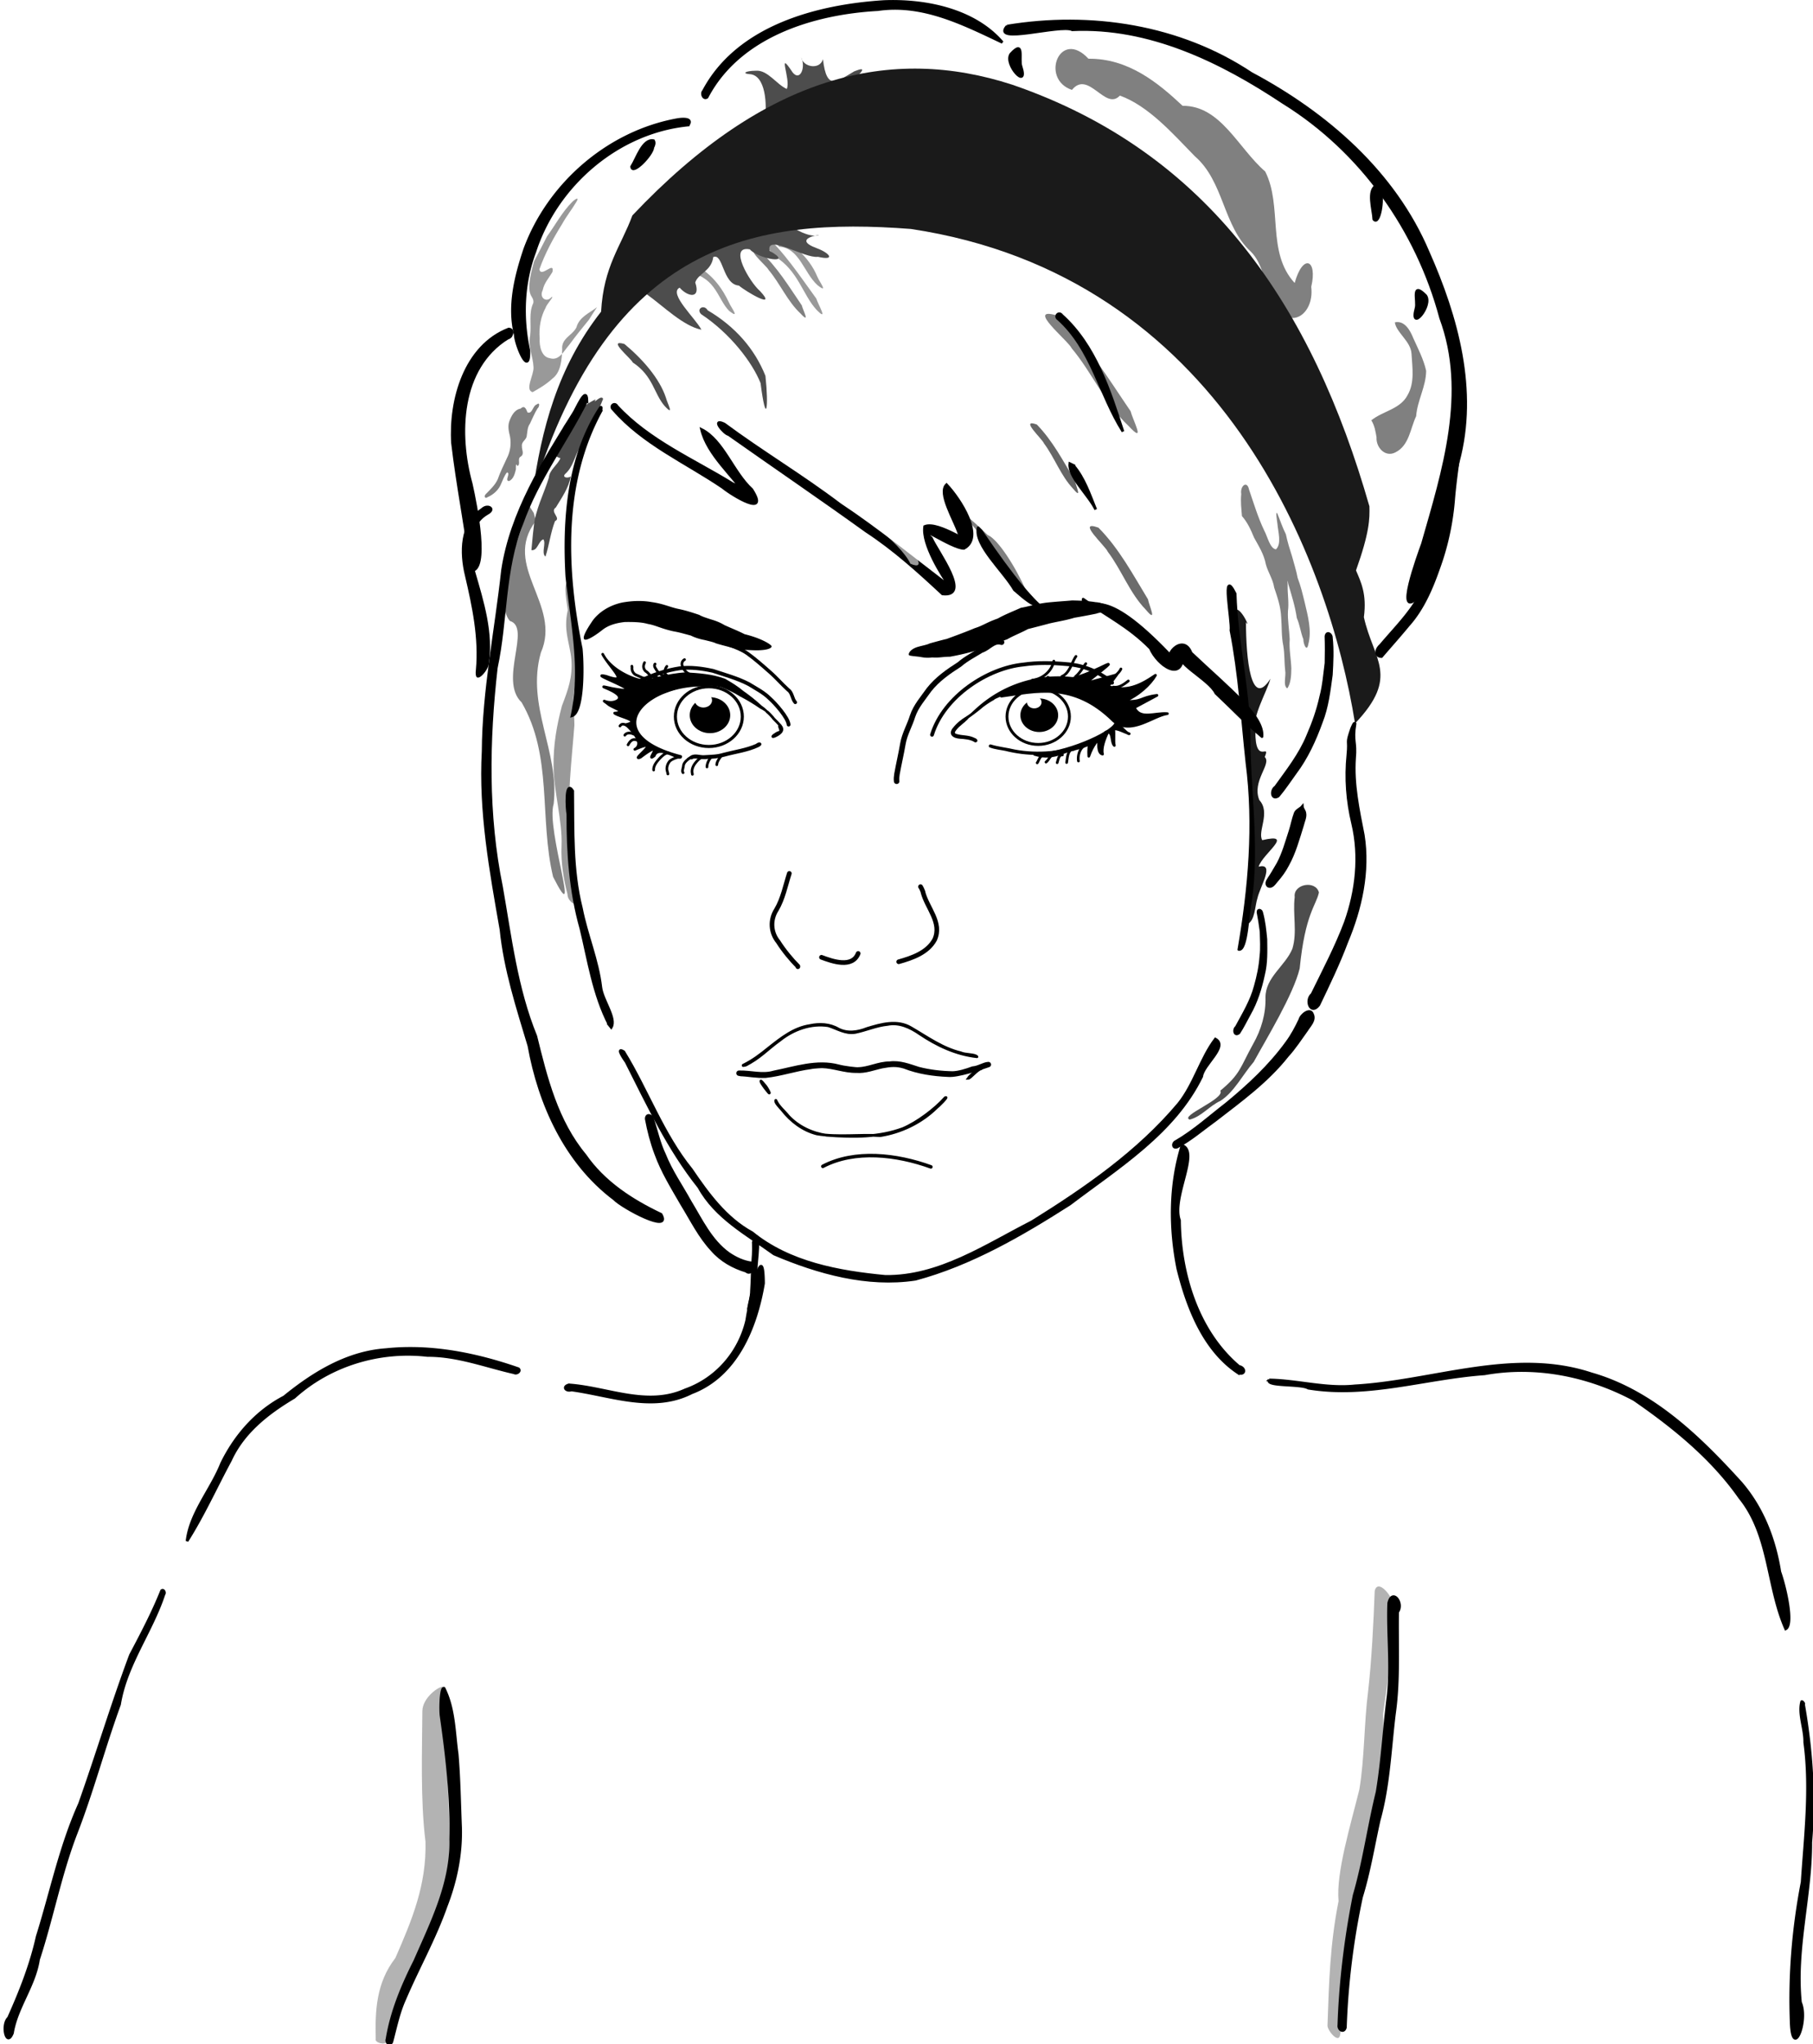 <svg xmlns="http://www.w3.org/2000/svg" viewBox="0 0 702 791.64"><defs><filter id="b"><feGaussianBlur stdDeviation=".504"/></filter><filter id="a" height="1.419" width="1.363" y="-.209" x="-.181"><feGaussianBlur stdDeviation="1.571"/></filter></defs><g transform="translate(25.427 -23.101) scale(.889)" color="#000"><path d="M304.49 78.889c1.095-7.222.47-20.288-6.661-20.61-3.215-.228-2.056-1.428 2.764-1.486 5.128-.43 9.014 5.966 13.485 7.947 1.902-4.1-4.512-17.886 2.515-7.261 3.29 4.232 5.88-2.322 3.746-6.462.994 4.345 8.159 5.464 9.504.767 1.603 14.256 6.32 9.52 13.629 5.275 5.798-2.33 4.05-.153-3.479 6.622-22.87 6.957-27.987 10.985-35.503 15.208z" fill="#4d4d4d"/><path d="M297.13 552.42c9.48 82.512-27.017 100.2-100.62 69.53-51.46-22.3-104.38-3.31-133.81 55.96C2.274 797.73 1.431 862.34-28.615 914.08l781.95.081c24.26-205.57-26.18-299.76-138.17-292.48-105.53 14.09-132.8 25.01-130.02-111.83-73.05 76.5-146.6 95.68-188.02 42.57z" fill="none"/><path d="M549.6 908.18c.636-18.983 1.115-35.429 4.812-54.048-1.182-12.233 5.377-33.652 9.05-48.582 2.295-13.749 2.033-28.851 3.803-42.672 1.562-13.556 2.384-30.298 2.89-43.859 1.535-6.672 10.828 5.792 8.008 9.664-.24 14.745-2.251 29.115-4.336 43.797.475 16.548.117 31.26-4.122 46.432-2.49 11.158-5.203 24.486-8.577 35.43-4.012 18.681-2.863 38.923-5.971 57.73-.516 4.836-5.88-1.875-5.557-3.892zM135.05 914.19c-.293-12.185.144-24.39 8.551-35.251 7.344-16.799 13.576-31.843 13.125-50.665-2.287-18.188-1.45-40.139-1.37-56.906.07-5.966 7.516-11.042 8.949-10.541 4.471 8.902-.047 19.653 1.293 29.312.9 10.654 1.044 21.358 1.485 32.044.31 11.716-.108 23.261-4.34 34.153-4.897 13.969-12.059 27.43-17.848 41.008-2.697 5.946-3.225 11.692-4.905 17.951-.948 1.881-5.535.434-4.94-1.106z" fill="#b3b3b3"/><path d="M548.08 630.1c26.844 6.204 27.206-2.321 59.2-4.108 54.393-13.603 97.824 14.629 131.64 65.129 13.904 41.634 30.684 100.15 12.531 196.66 5.157-84.054-18.432-98.713-37.101-167.82-14.846-54.957-67.521-81.575-166.27-89.862z" fill="none"/><path d="M139.98 914.19c1.946-11.992 6.694-23.246 12.122-34.036 7.344-16.799 16.048-34.009 15.597-52.83.375-18.135-1.66-36.195-4.225-54.117-.326-3.007-.11-12.288 1.323-11.787 4.471 8.902 4.391 19.062 5.73 28.721.902 10.654 1.045 21.358 1.485 32.044.31 11.716-2.083 23.32-6.315 34.212-4.898 13.969-12.213 26.889-18.002 40.467-2.697 5.946-3.953 12.357-5.633 18.616-.948 1.881-2.678.252-2.082-1.289zM554.53 908.18c.636-18.983 2.959-37.929 6.656-56.548 4.301-14.774 6.336-30.066 10.008-44.996 2.296-13.749 2.993-27.704 4.763-41.525 1.562-13.556-.222-27.183.284-40.744 1.535-6.672 6.722-.028 3.9 3.845-.238 14.745.7 29.586-1.384 44.268-1.91 15.544-2.44 31.32-6.68 46.494-2.49 11.158-4.293 22.457-7.667 33.402a323.289 323.289 0 00-7.028 56.828c-.663 2.52-3.175.994-2.852-1.023zM219.18 629.27c16.81 1.16 33.999 9.738 50.639 2.178 13.617-4.807 23.589-16.368 26.84-30.384 1.045-7.013 7.12-37.314 7.301-16.02-3.201 19.153-11.702 40.237-31.252 47.664-16.9 8.595-35.135 1.164-52.439-1.214-2.282.734-4.092-1.397-1.089-2.224zM195.37 624.01c-12.522-2.825-24.685-7.615-37.773-7.542-20.883-2.393-42.437 4.087-58.07 18.25-11.338 6.748-22.091 15.063-27.72 27.374-6.322 11.726-11.844 24.039-18.953 35.228 1.41-12.262 10.501-22.38 15.058-33.84 5.95-12.196 15.088-22.602 27.212-28.955 12.843-10.452 27.468-19.443 44.441-20.623 19.581-2.056 39.275 1.958 57.652 8.337 1.189 1.096-.906 2.412-1.846 1.772zM42.832 720.43c-5.423 16.487-16.521 30.621-19.366 48.055-6.78 18.551-11.784 37.646-18.909 56.059-6.903 17.887-10.418 36.845-16.38 55.043-1.695 11.366-9.53 20.867-11.342 32.047-2.619 6.546-4.963-3.613-1.727-6.617 5.142-11.474 9.752-23.108 12.491-35.43 6.069-19.324 10.086-39.276 18.444-57.837 7.624-21.504 14.203-43.433 22.188-64.806 4.844-9.179 9.707-18.422 13.544-28.02.91-.726 1.615.908 1.057 1.506zM524.2 627.12c12.397.19 24.719 3.88 37.29 2.578 34.217-1.97 69.034-16.505 103.05-5.245 26.532 7.562 47.086 27.605 65.134 47.49 9.512 11.06 14.662 24.558 16.94 38.8 2.377 6.543 6.087 23.04 2.544 24.823-8.19-18.498-6.778-40.862-20.029-57.157-12.059-17.261-28.855-30.87-46.064-42.741-19.817-10.598-42.806-15.222-65.075-11.203-25.64 1.83-50.866 10.52-76.78 6.24-3.253-2.016-18.649-.588-17.01-3.585zM756.91 768.3c3.493 19.864 4.931 40.083 3.177 60.22.084 23.405-6.891 46.28-4.49 69.753 3.579 8.198-3.576 25.399-4.063 8.467-.78-20.423.902-40.78 4.779-60.833 1.328-20.3 3.867-40.645 1.123-60.94.136-5.85-2.8-12.244-1.326-17.703.23-.282 1.273 1.037.8 1.036zM510.63 624.04c-14.988-9.986-22.038-28.486-26.225-45.323-3.533-17.711-3.56-36.417 1.808-53.761 7.849 2.624-4.652 22.786-1.077 32.61.242 23.151 7.79 48.307 25.904 63.657 2.923.54 2.848 3.999-.41 2.816z" stroke="#000" stroke-width="1.161"/><path d="M297.41 595.96c.408-2.568 1.296-5.064 1.29-7.69.238-3.574.308-7.155.415-10.732.23-3.298.571-6.6.401-9.907-.387-1.385 1.836-2.06 1.993-.542-.03 3.39-.361 6.778-.674 10.154-.269 4.465-.302 8.958-.996 13.384-.226 1.483-.752 2.89-1.232 4.3.01.601-.602 2.445-1.202 1.319l-.01-.143.015-.142h0z" stroke="#000" stroke-width="1.161"/><path d="M303.78 127.6c8.916 7.746 15.868 18.452 23.129 28.413.946 2.885 5.491 10.439.07 4.869-5.993-6.547-7.953-16.991-17.96-23.116-1.253-2.411-13.882-11.96-5.24-10.166z" fill="#999"/><path d="M305.96 126.05c9.526 4.786 17.759 11.505 21.446 20.516.866 2.124 5.068 7.625.033 3.63-5.933-5.41-7.913-16.248-16.646-16.717-1.156-1.761-12.905-8.514-4.833-7.428z" fill="#999"/><path d="M302.5 135.49c7.363 6.702 12.549 15.364 18.112 23.511.536 2.23 3.861 8.301-.514 3.593-5.759-5.38-8.876-12.995-13.939-19.032-.877-1.916-11.476-10.361-3.659-8.072z" fill="gray"/><path d="M267.35 137.37c8.392 4.863 15.476 7.64 21.556 20.4.877 2.119 5.109 7.598.053 3.629-5.036-5.13-5.508-13.986-16.736-16.626-1.166-1.756-12.951-8.445-4.873-7.403z" fill="#999"/><path d="M243.36 175.83c7.99 6.64 15.363 15.082 18.112 23.511.536 2.23 3.862 8.301-.514 3.593-4.783-5.428-5.035-13.186-13.939-19.032-.877-1.916-11.476-10.361-3.659-8.072z" fill="#4d4d4d"/><path d="M431.69 163.4c13.079 11.906 22.293 27.293 32.174 41.766.952 3.961 6.86 14.747-.913 6.382-10.23-9.556-15.768-23.085-24.76-33.81-1.56-3.403-20.387-18.405-6.501-14.339z" fill="gray"/><path d="M422.98 210.91c6.936 7.124 11.565 16.051 16.604 24.492.391 2.246 3.326 8.484-.749 3.53-5.416-5.707-8.041-13.463-12.718-19.778-.753-1.957-10.816-11.018-3.138-8.243z" fill="#666"/><path d="M449.82 255.84c9.031 9.108 15.042 20.477 21.591 31.234.502 2.853 4.31 10.793-.992 4.469-7.052-7.296-10.45-17.158-16.533-25.217-.977-2.49-14.084-14.088-4.066-10.486z" opacity=".723" fill="#333"/><path d="M418.37 283.46c-4.385-10.093-12.302-22.696-16.836-24.441-6.698-6.542-15.217-14.057-3.578-.611 2.664 5.64 5.48 3.468 13.85 19.097 1.556 1.422 6.35 14.097 6.564 5.955z" fill="gray"/><path d="M511 301.56c-.29 6.869.237 12.09 2.164 18.868.632 6.4.71 14.413 1.457 20.805.323 9.005 1.511 16.387 1.863 25.394-1.182 13.973-.276 28.01-.246 42.013-.15 6.559-1.66 13.473-1.69 20.032 3.554-1.526 3.409-8.07 4.538-11.456 1.152-5.067 7.805-15.553.512-13.68 1.7-5.718 16.033-14.944 1.573-11.559-2.204-3.735 3.773-11.963-1.266-17.451-3.408-8.33 5.5-15.732 2.349-18.768 2.677-6.659-4.242 4.23-4.08-11.401-1.681-5.845 4.888-16.711 6.56-22.696-8.538 13.445-10.654-8.956-10.653-24.674 2.752 4.376-4.126-10.971-5.501-3.225z" fill="#1a1a1a"/><path d="M517.46 488.57c5.532-10.103 17.277-29.311 20.02-40.726 2.365-23.835 7.176-27.409 8.376-33.077-1.435-5.497-11.314-3.7-10.552 1.998-.928 7.474 1.202 15.23-1.018 22.53-3.1 7.5-11.73 12.38-11.707 21.17.202 7.176-1.895 14.19-5.428 20.389-5.66 10.219-5.399 12.919-14.25 20.256 2.242 3.592-17.985 11.018-13.316 12.602 5.149-1.345 8.55-5.954 13.324-8.143 6.028-3.822 9.842-11.58 14.551-17z" fill="#4d4d4d"/><path d="M218.81 278.69c1.607 6.301 2.998 17.837 2.531 24.324.679 7.333 1.177 14.774.437 22.111-1.415 7.525-.27 8.908-.201 16.691-1.002 13.743-3.463 33.224-1.726 46.816.445 9.521-.403 19.49 3.698 28.376 1.428 5.605-5.027 2.322-4.972-1.434-1.783-6.932-2.923-14.046-2.598-21.231.453-10.543-3.475-24.028-3.47-34.562-.123-9.131 1.286-17.462 3.641-26.32 2.709-7.068 4.682-12.49 4.124-20.1-.7-7.466-3.61-12.7-1.58-21.528-.148-2.565-2.295-11.082.116-13.142z" fill="#999"/><path d="M201.92 246.38c-4.879 14.243-15.615 42.082-8.449 50.098 9.554 2.823-4.958 25.909 5.092 35.45 13.644 23.417 7.614 50.3 13.732 76.031 12.906 25.405-3.228-20.99.25-31.77 2.616-22.944-12.116-42.581-5.592-65.857 9.29-21.023-17.22-37.686-2.182-57.432l-.902-3.461zM512.33 250.81c2.312 2.576 3.882 5.953 5.283 9.396 1.989 3.642 4.307 7.186 5.13 11.636.955 3.538 3.06 6.361 3.634 10.136 1.406 4.13 2.855 8.366 3.031 12.902.348 4.15.067 8.323.94 12.447.6 3.602.393 7.176.82 10.795.434 2.392-1.068 6.458.894 7.76 1.556-2.138 1.764-5.734 1.77-8.788-.157-4.223-1.039-8.46-.704-12.643-.183-4.112-.955-8.24-.76-12.296.488-3.607-.212-7.328-.143-11.02-.046-1.698-.139-3.328.289-.708 1.427 4.842 2.983 9.668 3.705 14.767 1.3 2.896 1.668 6.3 2.847 9.263-.041 2.025 1.55 5.89 2.183 2.095 1.558-5.843-.211-12.265-1.592-18.139-.88-3.585-1.744-7.265-3.062-10.659-.585-3.156-1.57-6.128-2.385-9.2-1.02-3.24-2.048-6.45-2.745-9.826-1.473-2.883-2.494-6.102-3.778-9.156-.829-1.082-.055 3.378.078 4.517.308 3.645 1.93 8.85-.643 11.21-2.613-.383-3.651-5.571-5.137-8.298-2.667-5.577-4.501-11.716-6.549-17.684-.895-4.319-4.01-1.522-3.417 1.869-.33 3.213.034 6.363.311 9.624z" fill="gray"/><path d="M253.03 154.12c7.396 5.317 15.937 13.895 23.867 15.5-2.441-4.823-14.538-15.827-9.479-18.324 3.542 4.07 9.28 5.03 6.792-2.212 1.047-3.838 7.093-4.966 7.848-11.122 4.383-1.869 4.012 11.882 11.172 12.43 2.99 2.578 17.103 10.891 9.157 2.346-4.322-3.64-14.076-20.011-4.4-18.126 3.649 4.248 19.752 6.893 8.579.617-1.443-7.557 15.164 3.426 21.097 2.629 7.984 1.826 4.952-1.76-.554-3.756-11.234-4.176 2.307-6.191.718-5.487-9.65.98-17.676-11.472-25.636-7.471-9.622-1.187-15.94 4.488-22.265 10.792-9.416-.61-16.213 4.569-22.695 11.687-3.743 2.68-1.907 6.983-4.2 10.497z" fill="#4d4d4d"/><path d="M516.22 135.63c-12.24-11.21-11.62-30.53-24.45-41.613-9.56-9.795-20.08-21.854-32.62-26.393-6.288 6.878-13.691-11.341-20.876-2.47-14.019-4.768-5.206-26.966 7.208-13.58 17.292-.199 30.252 10.422 40.998 20.506 16.618-.114 24.12 18.363 35.99 28.632 7.654 15.155.455 35.154 12.824 48.553 3.536-12.918 10.055-10.4 7.213 1.669 1.571 13.337-11.672 20.086-16.53 4.889-4.203-6.276-4.27-14.674-9.753-20.198zM568.68 209.08c5.012-4.056 12.623-4.819 15.816-11.026 3.151-5.447 2.024-12.034 1.68-17.995-.326-5.47-6.646-9.151-7.256-13.648 4.274-.968 6.745 3.61 8.07 6.97 2.083 4.593 4.487 9.208 5.565 14.13-.041 6.86-3.869 12.974-4.351 19.766-2.576 5.41-2.997 12.7-8.968 15.734-4.469 2.417-8.574-2.095-8.292-6.509-.42-2.555-.863-5.19-2.264-7.421zM198.16 203.98c-2.73.468-4.085 3.26-4.947 5.602-.732 2.137-.209 4.389.303 6.503.626 3.248.157 6.668-1.39 9.599-1.387 2.997-2.867 5.962-3.945 9.09-1.163 2.574-3.3 4.489-5.221 6.48-.895.835-.366 2.23.876 1.274 2.55-1.128 4.79-3.167 5.822-5.796.764-1.692 1.37-3.498 2.552-4.961 1.797.32-1.283 3.79.96 3.76 1.938-.928 2.497-3.265 2.94-5.174-.023-.776-.126-3.152.642-1.354 1.66-.804-.305-3.24 1.542-4.175 1.596-1.17.29-2.952.425-4.499-.297-2.022 2.034-2.712 2.114-4.578.311-1.756.258-3.677 1.364-5.178 1.087-2.225 2.02-4.57 3.319-6.666.794-.524 1.19-2.989-.3-1.767-1.807.53-1.953 4.345-4.054 3.513-.61-1.422-1.227-3.344-3.002-1.673z" fill="gray"/><path d="M221.22 205.42c-.656 3.102-4.091 4.654-4.811 7.704-.255 1.631 3.872.558 2.16 2.96-1.479 2.184-3.568 3.91-5.088 6.04-2.313 1.835 1.147 3.283 2.013 3.455-1.306 3.085-4.805 5.023-5.068 8.58-2.187 7.14-5.888 13.884-6.556 21.425-.436 3.344-.677 6.709-1.012 10.063 2.794.34 2.94-3.917 5.193-4.723 1.314 1.808-1.009 5.845.907 7.539 1.685-5.075 2.222-10.472 4.176-15.465 2.887-1.296-2.482-4.033.373-5.969 2.575-4.282 5.625-8.51 6.487-13.544-1.21 1.05-4.183.5-2.215-1.244 3.21-2.915 3.842-7.41 6.038-10.958 3.204-2.407 2.423-7.387 5.73-9.71 1.217-1.35-.187-3.277 1.674-4.413.811-2.504 1.955-5.169 2.857-7.405-.831-2.222-4.885 3.052-3.23.172-3.36 1.564-6.198 4.063-9.628 5.494z" fill="#4d4d4d"/><path d="M233.75 204.3c-6.089 24.816-18.927 18.601-8.994 117.08l-4.858 34.084c-6.53 98.185 40.796 171.79 84.493 211.01 32.97 17.24 49.11 17.626 75.505 11.169 22.792.669 95.293-37.958 127.1-101.82 17.37-108.14 5.87-223.21-31.32-247.22z" fill="none"/><path d="M236.79 472.52c-6.88-13.247-9.07-28.395-12.382-42.05-4.572-16.211-5.747-33.007-5.674-49.766-.501-2.397-1.186-15.261 2.108-10.204.206 17.018-.435 34.431 3.786 51.114 2.273 11.66 7.1 22.656 8.474 34.529.722 5.615 6.92 13.545 4.514 17.414l-.828-1.038h.001zM243.09 484.16c10.318 16.797 16.918 35.814 29.469 51.297 7.242 10.64 14.94 21.245 26.486 27.564 16.15 13.167 37.738 17.078 57.938 18.983 23.424.335 43.789-13.561 63.908-23.813 23.143-14.404 46.209-30.341 63.84-51.349 6.794-8.443 9.684-19.874 16.015-28.222 5.805 3.142-5.346 11.151-5.928 16.291-11.984 24.615-36.386 39.597-57.502 55.622-20.967 13.385-43.056 26.241-67.21 32.719-20.961 3.155-42.385-2.822-61.548-10.98-11.833-8.593-25.463-15.788-32.753-29.104-13.21-16.581-22.202-35.771-31.687-54.559-.596-.84-4.847-6.84-1.029-4.45zM510.98 439.6c4.619-26.805 7.029-54.267 3.503-81.412-2.083-19.226-3.21-38.571-6.947-57.567.588-4.121-4.325-28.281 1.83-16.021.614 20.526 5.653 40.536 6.086 61.102-.163 22.867 4.02 48.235.683 72.327-1.282 5.788-1.592 22.079-5.155 21.572z" stroke="#000" stroke-width="1.161"/><path d="M477.54 315.16l.842.173" stroke="#000" stroke-width="1.161" fill="none"/><path d="M338.83 386.5c-4.013 2.122-6.435 6.618-8.897 10.226-3.484 5.346-6.456 10.857-7.18 17.31-6.45 12.123-7.45 27.505 8.746 20.374 2.096-3.865 4.707-4.31 7.165-3.728 4.593.138 9.428 3.404 13.85 1.26 2.777-1.365-.835-4.143-3.508-4.496-3.003-1.334-7.082-2.462-9.756-4.518-18.334-11.692 3.636-32.26 6.225-38.239.589-2.267-3.408-1.154-6.438-.312-.602.184.18 1.624-.207 2.122z" opacity=".512" fill="#fff"/><path d="M367.3 311.36c-.415-.544.503-2.78 4.438-3.738 1.323-.378 3.55-.784 4.57-1.335-.304.065 6.166-1.724 7.353-1.943 3.611-1.33 8.138-2.966 12.354-4.74 3.522-1.079 4.872-2.384 9.97-4.178a48.068 48.068 0 012.874-1.487c1.92-.917 5.796-2.534 7.14-3.166 3.876-.703 6.238-1.557 10.646-2.19 3.01-.397 10.05-.852 11.692-1.027 4.147.066 7.464.29 10.293.758 1.58.086 2.821.52 3.627.863 1.553 1.446 1.672 1.805 2.268 1.899-.064.147-.118.205-.16.21-.017-.151-.026-.182-.026-.211 0-.03.009-.06.026-.211.05.005.117.063.206.21-.229.065-1.756.554-2.642 1.517-.817.17-2.16.374-2.992.7a256.221 256.221 0 01-9.548 1.791c-4.141 1.241-6.816 1.547-11.165 2.561.735-.156-8.659 2.282-9.065 2.365-2.546 1.36-4.696 2.243-6.926 3.333-.76.371-1.47.74-2.13 1.13-3.708 1.26-6.343 2.883-11.149 4.162-4.99 1.634-9.785 2.715-13.836 3.44-3.423.01-4.044.507-7.8.313-2.262.333-4.158-.05-5.227-.25-2.439-.317-4.513-.412-4.79-.776z" fill-rule="evenodd"/><path d="M279.61 161.15c12.038 7.112 20.498 16.831 25.173 28.565 1.477 13.571.379 22.592-2.125 3.164-3.562-8.981-13.152-21.603-25.878-30.03-2.3-2.336 1.245-4.463 2.83-1.699z" fill="#4d4d4d"/><path d="M203.35 240.77c33.755-109.58 96.911-120.21 164.76-115.05 135.82 20.428 182.2 144.98 193.48 215.42 19.639-20.691 7.975-27.619 3.846-46.302 1.339-10.055-1.257-15.275-3.434-20.365 5.88-16.496 6.004-22.476 5.839-27.926-24.69-86.38-69.5-154.12-155.58-183.67-52.53-17.071-107.19-4.722-165.43 56.96-4.913 13.338-12.536 22.047-13.623 41.914-19.067 24.342-25.97 51.348-29.862 79.013z" fill="#1a1a1a"/><path d="M293.25 493.49c5.158-.158 10.221 1.565 15.31.03 9.154-1.81 18.65-5.174 28.016-2.654 2.624.704 8.055 1.319 8.605 1.176 4.69-.08 8.962-2.53 13.684-2.501 4.346-.615 8.449 1.054 12.493 2.336 4.875 1.275 9.935 1.833 14.967 1.936 2.726-.072 6.051-1.12 8.845-2.153 2.372-.112 4.795-1.845 6.725-1.931-3.737 1.34-13.417 4.577-17.454 4.232-6.499-.269-13.026-1.222-19.106-3.608-3.505-1.047-6.024-.818-9.787-.123-3.714.787-7.316 2.305-11.197 1.977-5.068.09-9.858-1.976-14.902-2.086 1.018-.035-3.78.102-4.998.455-6.626.849-12.978 3.112-19.618 3.815-3.646.179-8.528-.692-10.426-.717-.321-.046.167.055-.152.01z" stroke-linejoin="round" stroke="#000" stroke-linecap="round" stroke-width="2.332"/><path d="M309.31 505.3c1.197 2.718 3.672 4.593 5.487 6.884 4.347 4.66 10.373 7.467 16.638 8.348 11.997.92 22.92.894 33.264-2.936 6.145-2.626 13.896-8.38 18.332-13.39 1.95-1.078-3.187 4.013-3.743 4.347-6.642 6.49-15.35 10.703-24.505 12.158-8.592-.637-18.476.806-27.638-.765-6.099-1.551-11.329-5.539-15.14-10.465-.863-.99-3.301-3.417-2.694-4.181z" stroke-linejoin="round" stroke="#000" stroke-linecap="round" stroke-width="1.161"/><path d="M304.35 498.5c.969.83 3.551 5.711 1.206 2.675-2.893-3.506-3.948-6.082-1.206-2.675zM393.05 495.75c.98-1.51 5.975-5.419 5.635-4.196-1.984.62-4.626 4.197-5.635 4.196z" stroke="#000" stroke-width="1.161"/><path d="M295.07 490.03c4.461-2.23 7.375-4.503 11.246-7.629 5.325-4.204 10.91-8.646 17.843-9.666 4.149-.896 8.628-.71 12.36 1.492 3.956 2.08 8.537 1.377 12.505-.217 6.095-1.87 13.145-3.863 19.068-.362 7.02 4.063 13.727 9 21.748 10.938 1.979.932 6.23.59 7.077 1.75-9.09-.99-17.524-4.957-25.022-10.04-4.055-2.795-8.897-5.066-13.936-4.04-4.838.476-9.319 2.51-14.033 3.475-4.213.768-7.905-1.71-11.743-2.904-7.451-1.183-15.171 1.579-20.987 6.219-5.478 3.913-9.074 8.08-15.202 11.002 1.813-.817.01.15-.914.131z" stroke-linejoin="round" stroke="#000" stroke-linecap="round" stroke-width="1.161" fill="none"/><path d="M246.26 339.02c.542 7.154 2.445 13.893 25.165 16.937 9.16-.702 13.269 3.032 39.689-10.322 5.63-4.575-20.343-19.391-34.725-22.261-11.209-.97-27.08 4.288-30.13 15.646z" fill="#fff"/><ellipse rx="14.574" ry="13.014" cy="338.16" cx="280.14" stroke="#000" stroke-width="1.34" fill="none"/><ellipse rx="8.819" ry="7.835" cy="337.54" cx="280.63"/><ellipse rx="10.4" ry="8.999" transform="matrix(.363 0 0 .35 169.38 240.99)" cy="257.31" cx="298.56" filter="url(#a)" fill="#fff"/><path d="M281 323.92c-10.109-1.089-14.57-.496-24.728-1.19-4.537 1.271-17.942-3.222-22.371-11.741 3.4 6.217 12.179 13.465 1.512 9.616-9.897-2.211 22.39 8.99 2.344 5.26-10.753-2.418 7.59 1.928 2.493 5.378-4.2 2.298-8.29-1.98-3.58 1.778 2.476 1.568 7.926 3.156 2.443 3.622 1.853 1.565 12.056 3.28 5.038 4.975.54.844 8.797 7.961 3.742 10.8 13.486-5.852-2.512 5.454 2.43 3.438 12.267-9.288 1.473 2.988 6.047-.677 1.902-5.106 11.566 2.53 11.52.352-36.398-9.452-16.875-31.506 10.342-31.1a56.693 56.693 0 012.769-.512z" stroke-linejoin="round" stroke="#000" stroke-linecap="round" stroke-width="1.161"/><path d="M241.35 329.43l6.618 7.497c4.012-3.909 8.093-7.473 12.828-8.932 3.102-1.201 6.252-2.222 9.467-2.918 5.357-.374 10.536-.884 15.426.31 2.767 1.132 5.459 2.337 7.912 3.918 3.054 1.595 6.003 3.34 8.788 5.297 3.083 1.481 5.54 4.236 7.8 6.997-1.874-3.037-3.91-6.094-6.996-8.17-2.537-2.344-5.24-4.48-8.034-6.44-2.48-2.078-5.234-3.784-7.993-5.335-5.634-2.08-11.69-2.454-17.354-2.778-3.73.288-7.42.92-11.031 1.757-6.735 1.342-12.591 4.891-17.431 8.797z" fill-rule="evenodd"/><path d="M250.19 322.66c5.426-2.681 11.241-4.64 17.23-5.554 4.836-.58 9.75.087 14.481 1.12 5.261 1.759 10.685 3.202 15.625 5.776 3.113 1.93 6.426 3.582 9.06 6.183 2.482 2.205 8 8.4 8.285 11.456" stroke-linejoin="round" stroke="#000" stroke-linecap="round" stroke-width="1.654" fill="none"/><path d="M262.79 354.08c-1.461-.544-3.646 1.784-4.51 2.777-1.081 1.262-2.298 2.806-2.18 4.562M267.65 355.72c-1.361.123-3.647.954-4.559 1.876-1.054 1.248-1.56 3.01-.991 4.586.071.322.146.644.195.97M272.52 355.88c-1.384.684-3.318 2.118-3.467 3.768-.056.916-.728 2.161-.15 2.934l.007.003M277.18 355.92c-1.214.324-2.438 1.814-3.165 2.77-.854 1.191-1.422 2.664-1.107 4.143l.031.233.032.231M280.96 355.99c-.853 1.037-1.67 2.75-1.64 4.098M285.3 355.61c-.715.875-1.696 2.368-1.714 3.514M254.98 321.68c-.853-.084-1.728.204-2.56-.092-1.476-.325-2.785-1.12-4.178-1.667-1.017-.6-1.665-1.763-1.583-2.948.011-.258.035-.527-.06-.774M257.37 320.9c-.666.532-1.443-.08-2.093-.317-.982-.351-1.429-1.38-2.26-1.942-1.085-.594-1.57-1.974-1.208-3.137.078-.293.193-.575.32-.85M260.84 320.06c-.574.52-1.31-.008-1.764-.427-.727-.58-1.5-1.183-1.882-2.061-.433-.623-.998-1.433-.585-2.206a.207.207 0 01.104-.106M261.85 320.21c-1.38-.868-.856-2.906 0-3.935M249.13 348.52c-1.573-.675-2.818-.59-4.168 1.925M247.44 345.81c-1.487-.732-3.094-.727-3.907.434M245.9 343.09c-1.986-1.535-3.495-2.333-4.474-.845" stroke-linejoin="round" stroke="#000" stroke-linecap="round" stroke-width="1.161" fill="none"/><path d="M311.31 342.2c1.935 2.21-.848 3.769-2.631 4.559-2.111.682 1.045-1.51 1.866-1.68 2.168-.357-.652-3.249.765-2.879zM272.38 355.79c1.69-1.21 3.996-.02 5.94-.252 2.737-.181 5.509-.166 8.154-1.011 4.836-1.278 9.885-1.947 14.496-3.965.903-.899 2.478-.705.632.306-4.601 2.19-9.742 2.779-14.613 4.122-2.429.683-4.92.972-7.436 1.018-2.152.333-4.33-.388-6.462-.101-.197.33-.973.534-.71-.117z" stroke="#000" stroke-width="1.161"/><path d="M225.91 304.51c-.928-.81.633-3.793 3.696-8.295 2.555-3.405 6.97-6.534 12.894-7.768 3.564-.62 8.021-1.035 12.846-.158 4.707.652 7.593 2.044 10.972 2.832.175.04.348.078.519.113 3.39.69 6.487 1.726 9.14 2.616 1.163.72 2.943 1.243 4.864 1.895 1.882.534 3.968 1.263 6.098 2.546 3.555 1.62 5.551 2.329 8.792 3.97 7.453 1.806 11.774 4.626 11.743 5.306-.03.682-1.297 1.306-3.72 1.565-3.099.33-5.169.004-9.704-.085-2.58-.631-7.023-1.64-10.788-2.792-1.205-.588-2.767-.894-4.87-1.436-1.68-.32-3.811-.827-6.131-1.976-2.54-.667-5.09-1.432-7.353-1.799a36.522 36.522 0 01-.794-.175c-5.038-1.174-7.268-2.534-10.538-3.075-3.002-.872-6.67-.87-9.977-.846-4.28.45-7.375 1.57-9.664 3.323-4.286 3.383-7.282 4.887-8.024 4.239z" fill-rule="evenodd"/><path d="M329.78 534.07c13.975-7.316 32.127-5.168 47.066.236" stroke-linejoin="round" stroke="#000" stroke-linecap="round" stroke-width="1.531" fill="none"/><path d="M377.33 346.07c5.17-16.741 24.249-29.064 39.805-30.604 6.22-.894 12.564-.744 18.809-.182 7.477.485 13.959 3.368 19.44 7.62l.368.51" stroke-linejoin="round" stroke="#000" stroke-linecap="round" stroke-width="1.654" fill="none"/><path d="M386.41 345.26c28.719-33.068 55.625-23.831 70.83-4.255-17.455 17.662-41.794 14.439-70.83 4.255z" fill="#fff"/><ellipse rx="13.596" ry="12.14" cy="338.14" cx="423.59" stroke="#000" stroke-width="1.25" fill="none"/><ellipse rx="10.4" ry="8.999" transform="matrix(1.208 0 0 1.246 62.967 17.424)" cy="257.31" cx="298.56" filter="url(#b)" fill="none"/><ellipse rx="8.228" ry="7.31" cy="337.56" cx="424.05"/><ellipse rx="10.4" ry="8.999" transform="matrix(.305 0 0 .294 330.81 256.27)" cy="257.31" cx="298.56" filter="url(#a)" fill="#fff"/><path d="M396.26 348.81c-2.091-1.323-4.636-1.444-7.032-1.625-1.064-.124-2.243-.38-2.931-1.278-.451-.882.033-1.917.675-2.564 1.537-1.974 3.54-3.539 5.684-4.804-.214.652-.925.96-1.343 1.47-1.627 1.436-3.498 2.724-4.546 4.682-.255.735.388 1.544 1.133 1.6 2.505.768 5.28.414 7.657 1.642.374.077 1.516.734.703.877h0z" stroke="#000" stroke-width="1.161"/><path d="M402.87 350.88c3.412 1.037 6.989 1.35 10.447 2.2 10.174 1.878 20.794.82 30.568-2.468 3.414-1.317 6.526-3.342 9.256-5.764.87.706-1.696 1.746-2.28 2.443-3.966 2.87-8.663 4.526-13.438 5.44-9.203 2.093-18.896 2.109-28.057-.218-2.24-.467-4.583-.63-6.715-1.487-.07-.126.12-.259.22-.146z" stroke-linejoin="round" stroke="#000" stroke-linecap="round" stroke-width="1.161"/><path d="M393.3 337.78c5.85-4.803 12.606-8.371 19.698-10.289 6.301-1.708 12.863-2.145 19.157-1.313 5.667.755 11.131 2.497 15.844 5.26 4.078 2.426 7.631 5.508 9.693 9.157l8.195-5.732c-3.947-4.942-9.053-8.369-14.388-10.56-6.122-2.55-12.619-3.704-18.997-3.699a53.27 53.27 0 00-20.467 4.09c-7.19 3.002-13.558 7.564-18.735 13.087z" fill-rule="evenodd"/><path d="M407.52 329.26c1.614-4.65 17.594-4.745 20.294-8.242 10.283 7.36 42.771-18.19 16.191 2.717l13.739-3.777-3.76 5.082c8.04 2.38 13.675-.108 20.687-4.903-2.165 3.818-7.664 9.093-13.881 11.381 8.69.343 6.78-1.622 14.524-2.626l-9.88 5.315c2.564 5.547 8.854 2.19 14.421 2.659-6.171.804-16.015 9.643-23.47 3.128-17.473-17.277-33.58-12.802-48.865-10.734z" stroke-linejoin="round" stroke="#000" stroke-linecap="round" stroke-width="1.161"/><path d="M463.23 345.63c-2.175-.732-4.906-2.354-6.801-2.106.389 2.346-.136 5.477.327 7.194-1.436-1.23-.502-5.764-2.845-5.833-1.387 2.68-3.01 7.108-2.289 9.617-2.215-.393-1.765-4.88-1.623-7.237-.258 1.241-2.605 2.898-4.386 8.162-.372-5.604 1.349-7.063-1.547-4.936-7.383 1.482-13.03 6.97-22.059 4.124 12.955-.011 33.555-9.083 35.32-13.41.544-1.009 4.859 4.742 5.903 4.425z" stroke-linejoin="round" stroke="#000" stroke-linecap="round" stroke-width="1.161"/><path d="M444.1 350.67c-2.646 1.129-3.362 4.876-2.983 6.84M438.99 352.48c-2.691-.118-2.672 3.844-3.018 5.676M434.13 354.85c-1.69-.105-1.858 2.249-2.293 3.377M429.39 355.12c-.977.811-1.401 2.1-2.397 2.845M425.8 354.95c-1.485.16-2.118 2.756-2.656 3.348M421.04 322.27c4.404-.45 8.437-3.85 9.347-8.292M433.9 320.66c3.44-1.381 4.442-6.468 6.14-8.737M439.85 320.71c1.897-1.503 3.038-3.784 4.466-5.619M453.56 322.47c2.261-.731 5.358-3.39 6.053-5.073M456.32 325.29c2.504.435 4.68-1.22 6.519-2.659M273.08 319.81c-2.532.511-6.657-4.666-3.535-6.482M305.56 336.12c.35.119 2.58 2.515 2.726 2.854 1.16 1.206 1.58 1.556 2.371 2.46.732.612.895 1.391.9 2.076M390.7 340.03c1.155-.061-.798.466 1.295-.976 1.386-.96 5.084-3.642 7.027-5.355a40.075 40.075 0 014.99-3.308" stroke-linejoin="round" stroke="#000" stroke-linecap="round" stroke-width="1.161" fill="none"/><path d="M315.19 406.46c-1.662 5.145-2.741 10.918-5.607 15.798-2.83 4.38-2.562 9.938.754 13.975 2.36 3.767 5.93 8.059 8.574 10.665v.21M362.83 444.95c5.905-1.659 12.542-3.927 15.664-9.638 3.343-7.418-3.242-13.695-5.07-20.561.226.009-1.272-3.11-1.09-2.445M329.19 443c4.832 1.812 13.42 4.836 15.991-1.676" stroke-linejoin="round" stroke="#000" stroke-linecap="round" stroke-width="2.024" fill="none"/><path d="M407.64 305.75c-3.465-1.153-5.78 2.56-8.804 3.438-3.24 2.015-6.684 3.737-9.577 6.255-4.833 3.077-9.602 6.425-13.187 10.958-2.599 3.7-5.723 7.168-7.19 11.522-1.256 4.094-3.505 7.83-4.233 12.087-.754 4.448-1.807 8.833-2.594 13.27-.156 1.004-.25 2.03-.125 3.043" stroke-linejoin="round" stroke="#000" stroke-linecap="round" stroke-width="2.394" fill="none"/><path d="M317.78 331.94c-1.41-1.593-1.244-4.172-3.101-5.433-2.844-2.57-5.329-5.513-8.244-8.01-3.08-2.718-6.173-5.443-9.506-7.848-2.348-1.644-5.033-2.676-7.714-3.632l-.187-.078-.188-.08" stroke-linejoin="round" stroke="#000" stroke-linecap="round" stroke-width="1.531" fill="none"/><path d="M233.23 204.91c-17.312 31.575-15.66 69.43-8.672 103.66.84 8.659.751 27.806-4.03 29.229 4.425-20.175-.088-40.61-2.255-60.703-1.425-25.01.623-52.252 14.619-73.572.704-.692.136 1.278.338 1.384zM608.39 201.91c.259 14.303-2.858 28.359-3.93 42.575-.884 9.902-3.006 19.656-6.408 28.999-3.121 8.921-6.907 17.833-13.291 24.951-3.784 4.602-7.763 9.049-11.64 13.563-2.464.074-2.987-2.7-.414-4.963 6.928-8.224 14.965-15.9 19.087-26.044 5.082-11.934 8.653-24.534 10.104-37.441a632.676 632.676 0 013.782-29.055c.748-4.484.366-9.19 1.599-13.552.64-.72 1.31.336 1.11.966zM271.17 80.444c-30.652 3.037-57.368 26.159-66.82 55.188-5.171 13.752-5.68 28.872-2.595 43.116.323 11.999-5.816-2.478-5.936-7.008-3.073-12.377.161-25.32 4.106-37.134 10.478-28.597 36.57-51.151 66.61-56.528 1.59-.266 6.884-.829 4.635 2.365zM277.77 65.697c14.813-28.031 49.291-37.195 78.72-39.047 18.232-.704 39.27 3.61 51.483 17.795-16.941-8.017-34.683-17.116-54.243-14.259-28.262 1.554-60.403 11.476-74.375 38.152-1.605 1.101-2.587-1.71-1.584-2.642z" stroke="#000" stroke-width="1.161"/><path d="M410.01 37.351c36.506-6.009 75.261-.111 106.39 20.62 32.684 17.427 62.3 43.031 77.012 77.801 12.599 28.359 21.416 60.361 13.164 91.245-4.716 19.615-7.342 40.592-17.027 58.443-11.302 12.2-.312-17.849 1.418-22.612 9.076-31.67 19.989-65.831 7.922-98.307-10.26-38.45-34.61-72.794-68.56-93.843-27.24-18.116-58.33-33.286-91.9-31.741-5.197-2.519-35.58 6.659-28.41-1.605zM192.56 173.25c-21.059 13.171-21.898 41.888-15.927 63.469 2.253 10.03 7.617 37.652.082 37.864-2.31-18.568-6.067-37.015-8.23-55.62-1.138-18.805 5.404-42.246 24.494-49.653 2.501.112 1.332 3.76-.42 3.94z" stroke="#000" stroke-width="1.161"/><path d="M250.06 90.664c-9.63 3.16-13.073 13.878-19.775 20.205 2.1-10.005 9.279-19.386 18.876-23.149 2.874-1.283 3.999 2.403.898 2.943z" opacity=".528" fill="#fff"/><path d="M572.49 109.28c1.738 2.856-.327 15.273-2.735 12.22-.186-4.214-3.039-12.852 1.331-14.753.95.443 1.3 1.582 1.404 2.533zM592.32 154.71c3.32 4.382-7.096 16.484-4.173 5.564.952-2.946-2.262-11.969 4.173-5.564z" stroke="#000" stroke-width="1.161"/><g stroke="#000" stroke-width=".941"><path d="M240.192 202.985c13.848 14.933 33.104 23.124 50.21 33.65 4.142 1.739 15.7 9.459 6.652 6.053-6.497-9.626-17.464-18.58-20.108-29.613 9.377 4.685 13.725 18.653 21.934 26.168 7.927 12.498-8.408 2.611-12.73-.935-16.098-10.928-34.73-19.027-47.664-33.966-1.7-1.44.687-3.337 1.706-1.357zM286.852 210.694c16.428 12.176 34.053 22.662 50.368 35.037 16.588 11.001 32.033 23.68 47.79 35.685-3.156-4.382-12.076-18.345-10.875-26.077 6.193-2.604 22.345 9.863 14.881 2.876-1.845-5.65-9.14-17.447-5.363-21.096 5.93 6.229 16.752 22.997 7.56 27.76-5.623-.081-22.485-12.375-14.152-4.488 2.583 5.886 17.688 25.772 4.86 24.333-10.496-9.761-21.159-19.445-33.235-27.337-19.803-14.277-40.008-28.027-59.932-42.09-2.048-.372-7.776-7.39-1.902-4.605z" stroke-width="1.161"/><path d="M398.684 257.156c57.257 84.498 25.096-7.334 84.46 56.42-6.72-.099 3.364-12.63 7.043-3.154 16.349 15.483 31.769 27.494 30.871 36.45-7.527-6.363-12.85-12.123-20.1-18.915-2.849-6.213-20.193-14.201-14.33-17.57.28 13.432-11.074 5.389-14.229-2.013-9.461-9.602-19.08-14.095-29.235-21.39.432 8.001-6.21-3.996-8.633 5.77-12.402-3.581-10.976-.76-21.302-9.82-4.7-8.192-17.559-19.451-15.792-27.043l1.249 1.264z" stroke-linejoin="round" stroke-linecap="round" stroke-width="1.161"/></g><path d="M433.95 163.39c14.458 13.036 20.779 32.772 26.542 50.552-10.087-15.934-13.637-35.93-28.117-48.927-1.942-1.255.261-3.527 1.575-1.625zM438.88 228.69c4.745 5.468 7.158 12.854 9.773 19.251-3.136-6.383-12-14.333-11.3-19.983l1.527.731z" stroke="#000" stroke-width="1.161"/><path d="M433.95 163.39c14.458 13.036 20.779 32.772 26.542 50.552-10.087-15.934-13.637-35.93-28.117-48.927-1.942-1.255.261-3.527 1.575-1.625z"/><path d="M227.04 200.45c-9.04 18.13-21.61 34.4-28.34 53.69-8.027 19.984-6.672 41.996-11.142 62.795-3.59 31.703-4.16 63.981 2.27 95.372 3.865 21.927 6.453 44.272 14.943 65.051 4.471 18.219 9.14 37.061 21.452 51.847 8.123 11.799 20.396 19.745 33.105 25.771 4.929 8.735-16.858-2.933-20.41-6.658-21.139-15.916-32.578-41.293-37.164-66.787-4.986-16.619-10.392-33.205-12.147-50.59-4.495-25.653-9.223-51.479-7.786-77.653.181-26.576 5.605-52.629 8.455-78.949 3.802-25.162 17.67-47.06 30.86-68.243 1.1-1.413 5.688-12.64 5.907-5.64z" stroke="#000" stroke-width="1.161"/><path d="M255.69 513.61c1.734 5.049 2.771 10.376 5.105 15.22 2.869 7.276 7.411 13.705 11.164 20.53 4.893 8.045 9.033 17.103 16.918 22.726 3.01 2.03 6.408 3.652 10.022 4.076 1.553.712-.176 5.746-2.543 3.58-5.594-1.685-10.949-4.678-14.817-9.155-5.47-5.83-8.993-13.115-13.152-19.866-4.149-7.207-8.586-14.313-11.41-22.177-1.842-4.9-3.155-9.99-4.106-15.124-.05-2.452 2.601-1.645 2.82.19z" stroke="#000" stroke-width="1.161"/><path d="M551.35 303.78c.583 5.363.295 10.791-.01 16.161-.955 6.982-1.766 14.086-4.37 20.639-2.832 7.848-6.338 15.491-11.285 22.088-2.484 3.394-4.785 6.968-7.495 10.157-3.056 1.912-3.525-2.593-1.254-4.105 5.08-7.104 10.591-14.019 13.977-22.28 2.39-5.492 4.412-11.17 5.698-17.074 1.272-4.73 1.615-9.68 2.258-14.534.093-3.879.112-7.77-.023-11.642.286-2.352 2.555-1.2 2.503.59z" stroke="#000" stroke-width="1.03"/><path d="M561.58 341.25c-1.28 7.886.494 7.663-.2 15.047-.77 11.311 1.651 22.467 3.802 33.495 2.5 15.846-1.09 32.003-7.228 46.623-3.509 9.354-7.864 18.377-12.178 27.382-3.53 4.56-6.035-2.068-2.909-4.724 5.07-10.38 10.501-20.638 14.561-31.471 4.82-13.64 6.487-28.593 3.134-42.77-2.36-9.796-3.131-19.937-2.102-29.966.741-7.536-.85-4.203 1.606-11.451.37-.803 1.193-3.067 1.513-2.166zM483.51 523.26c7.939-4.603 14.767-10.832 22.008-16.415 9.682-7.96 18.97-16.586 26.338-26.782 2.28-3.076 4.061-6.451 5.694-9.9.46-2.13 4.577-5.28 5.513-2.351 1.249 2.637-1.28 4.922-2.546 7-2.732 3.784-5.262 7.718-8.423 11.178-8.71 11.032-20.166 19.354-31.196 27.884-5.559 3.99-10.768 8.563-16.828 11.792-2.017.696-2.045-1.786-.56-2.406zM523.89 408.94c1.506-2.193 2.792-4.526 4.149-6.812 2.36-4.445 3.667-9.335 5.228-14.095.84-2.591 1.307-5.3 2.273-7.848.585-1.395 2.21-1.818 3.083-2.876.062 1.003.942 1.781 1.095 2.8.399 1.828-.59 3.57-.983 5.317-1.864 5.914-3.455 11.992-6.508 17.44-1.264 2.449-2.885 4.686-4.697 6.755-.95 1.06-2.124 3.2-3.833 2.34-.969-.777-.415-2.209.193-3.021z" stroke="#000" stroke-width="1.161"/><path d="M183.82 250.24c-8.504 5.04-7.67 16.354-5.492 24.68 3.812 13.186 8.14 26.906 5.885 40.781-.759 3.088-6.443 9.407-5.54 2.052 1.273-13.837-1.621-27.546-4.758-40.952-2.469-10.063-2.448-22.99 7.137-29.423 3.101-2.912 7.455.452 2.768 2.861z"/><path d="M312.77 223.04c18.546 11.488 44.449 28.934 53.293 39.569 3.252 3.64 9.4 12.148 1.873 8.957-4.395-9.348-24.958-24.743-40.771-35.184-3.43-3.167-28.813-17.768-14.394-13.342z" opacity=".6" fill="#fff"/><path d="M231.43 159.79c-3.213 2.571-7.696 4.156-8.996 8.859-1.725 3.452-6.626 4.72-6.171 9.485-.165 4.574-.56 9.99-4.242 12.764-2.617 2.448-5.632 4.255-8.666 5.926-3.514-1.036.619-7.507.416-10.848-.244-5.115-2.488-8.718-1.478-13.788.614-4.956-.721-9.847 1.4-14.246.479-3.972-4.464-1.512.336-18.151 1.862-3.635 3.843-7.24 5.652-10.868 3.62-4.984 6.61-10.643 10.9-14.934 1.205-1.22 3.486-2.638 1.744.132-1.924 3.22-4.252 6.097-6.071 9.408-3.848 6.208-7.416 12.712-9.919 19.786.711 3.85 6.662-3.875 5.692 1.115-1.5 2.6-3.622 4.79-4.256 7.962-1.67 3.293 1.654 5.665 3.82 3.014 1.509-.65-2.197 3.175-2.501 4.56-2.212 3.984-3.03 8.787-2.632 13.438-.23 3.444.854 8.08 4.358 8.607 4.166 1.295 6-2.973 8.56-5.872 2.733-3.762 5.646-7.322 8.559-10.9 1.137-1.84 2.283-3.668 3.494-5.448z" fill="#999"/><path d="M521.12 423.51c1.058 3.793 1.452 7.738 1.828 11.644.06 5.146.244 10.362-1.012 15.398-1.286 5.997-3.112 11.928-6.164 17.28-1.523 2.746-2.885 5.6-4.605 8.225-2.132 1.748-3.004-1.44-1.43-2.805 3.097-5.734 6.546-11.383 8.21-17.745 1.212-4.245 2.12-8.581 2.438-12.99.44-3.562.142-7.17.084-10.744-.369-2.806-.796-5.612-1.34-8.384-.047-1.73 1.828-1.175 1.99.121z" stroke="#000" stroke-width=".776"/><path d="M255.76 90.15c-.216 3.336-9.038 12.317-9.256 8.435 2.268-3.557 4.892-12.267 9.561-11.315.524.908.156 2.041-.305 2.88zM411.65 49.547c-3.092 4.546 7.927 16.101 4.452 5.344-1.102-2.893 1.649-12.069-4.452-5.344z" stroke="#000" stroke-width="1.161"/></g></svg>